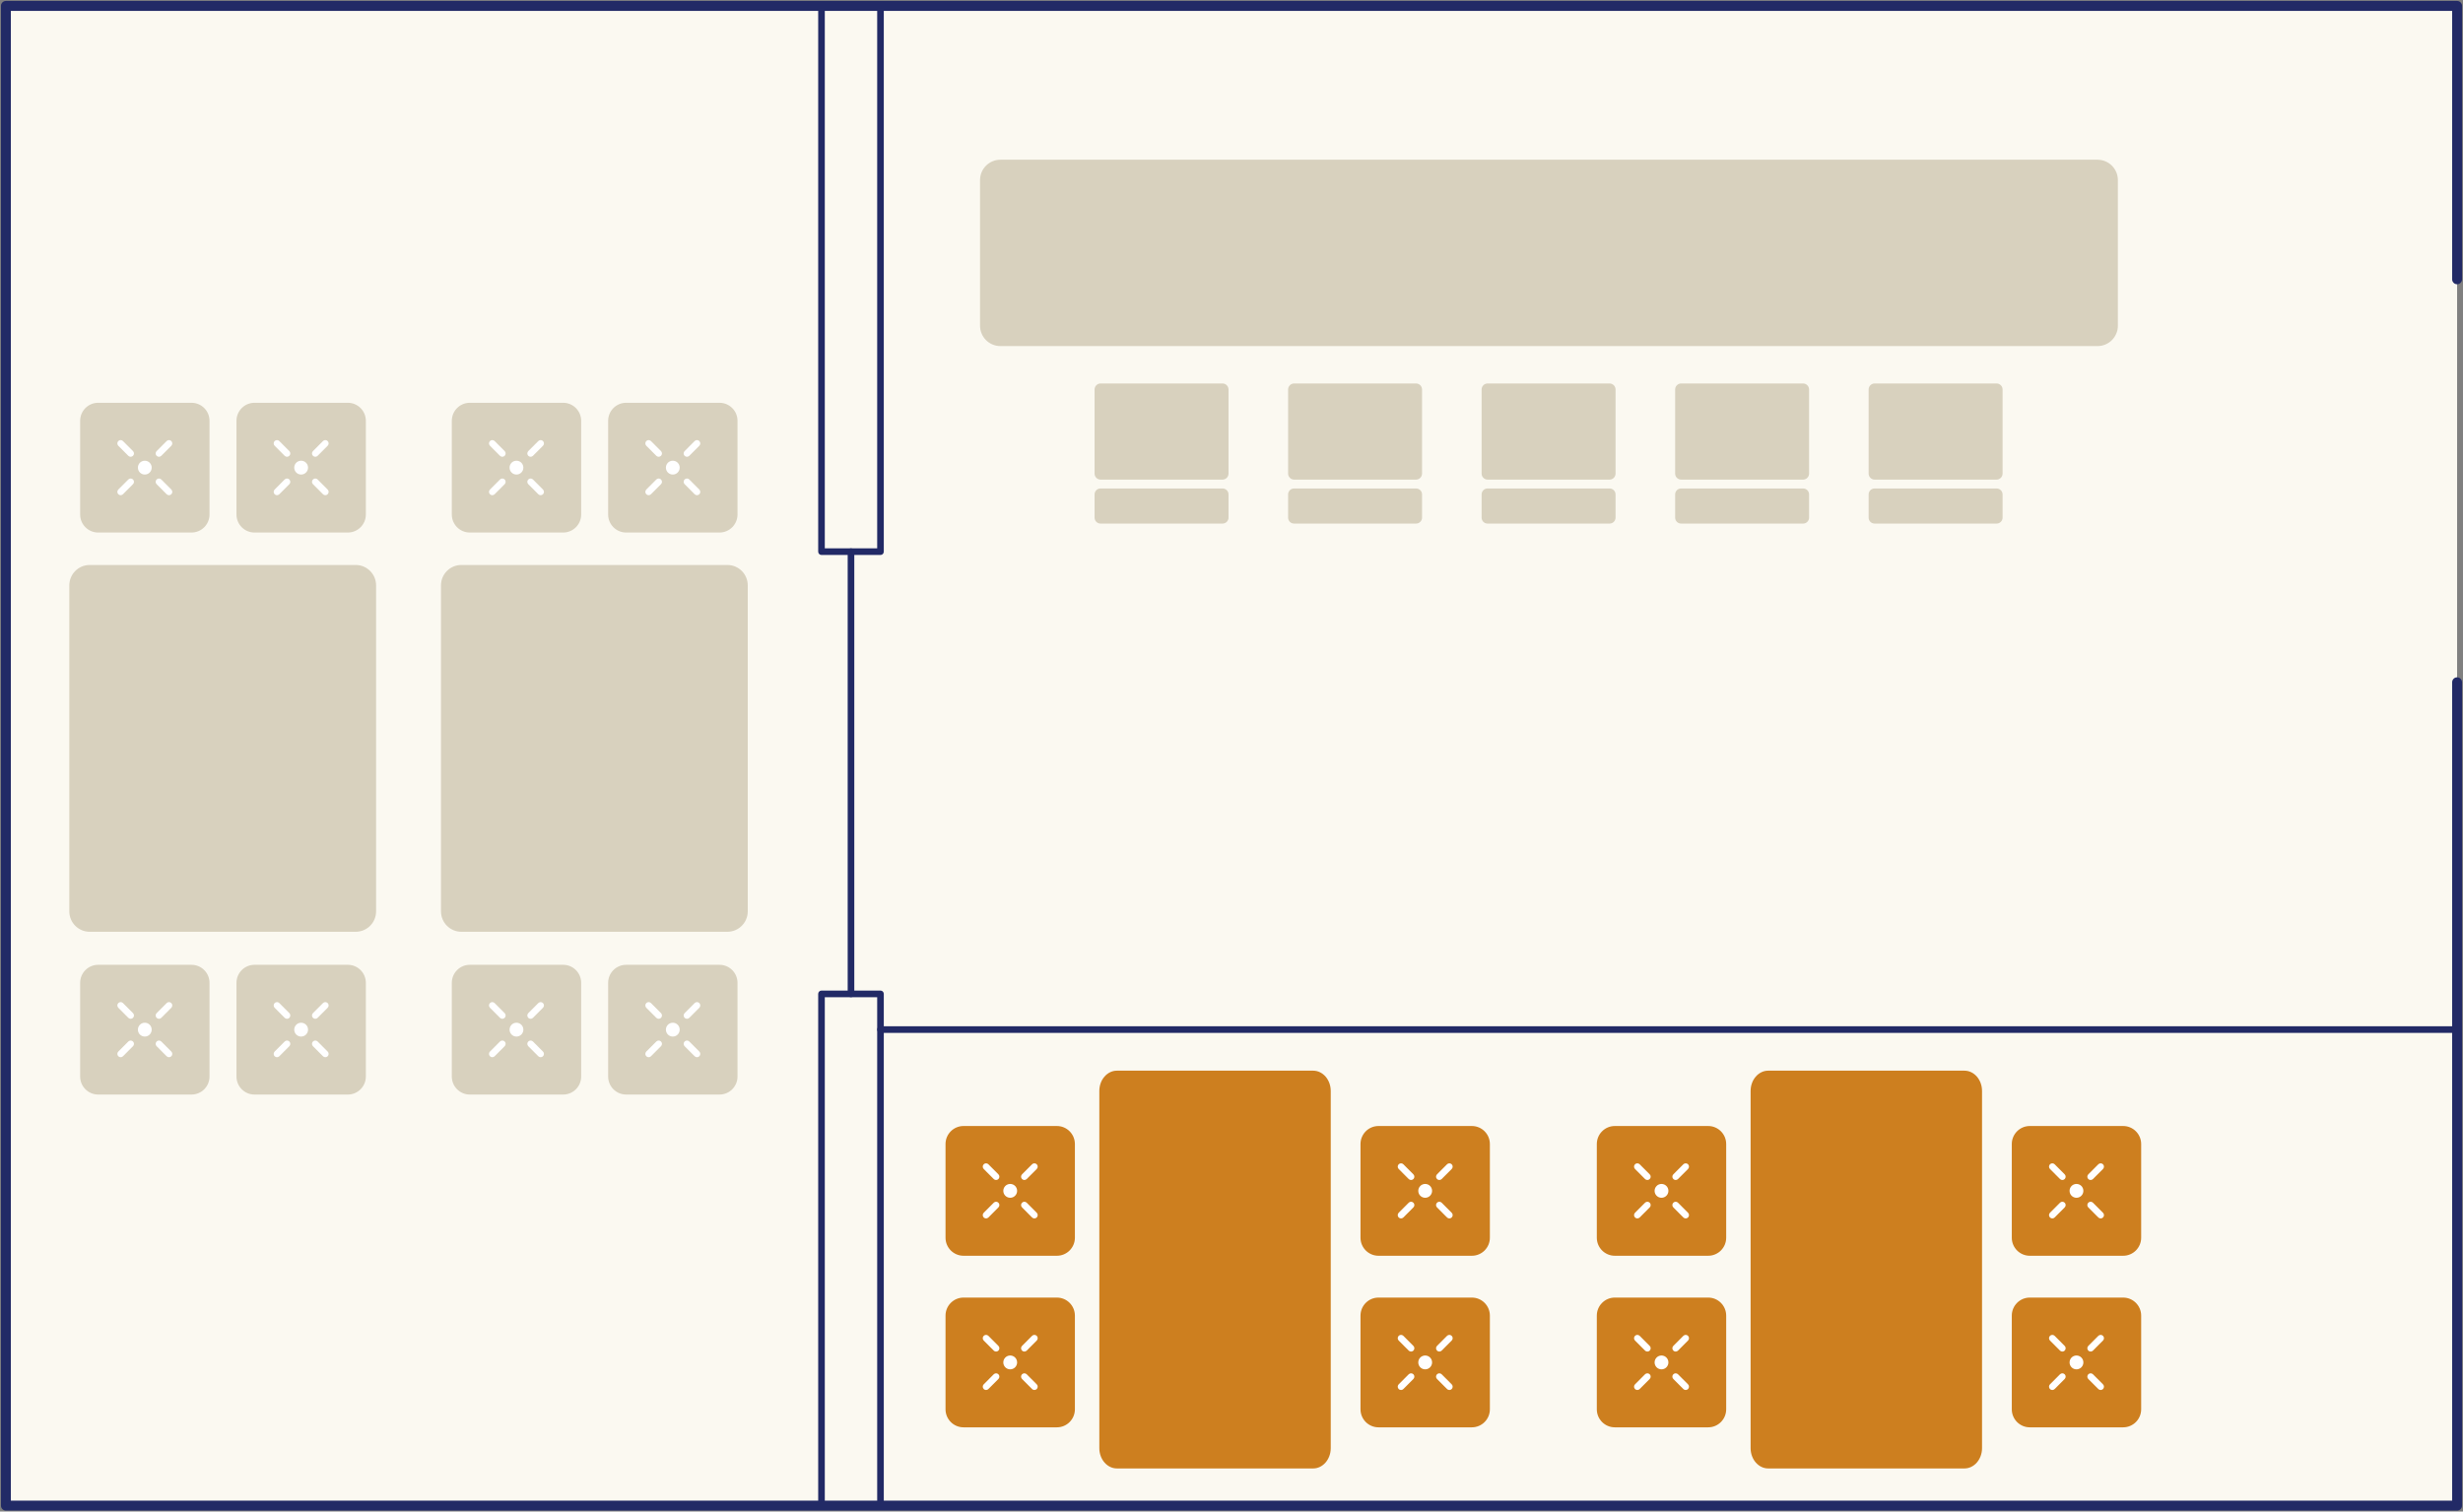 <svg width="391" height="240" viewBox="0 0 391 240" fill="none" xmlns="http://www.w3.org/2000/svg">
<rect x="0" y="0" width="391" height="240" fill="#808080" stroke="none"/>
<g clip-path="url(#clip0_170_105536)">
<path d="M390.064 108.334V239.061H0.937V0.939H390.064V44.346" fill="#FBF9F1"/>
<path fill-rule="evenodd" clip-rule="evenodd" d="M0.149 0.939C0.149 0.503 0.502 0.15 0.937 0.15H390.064C390.498 0.15 390.851 0.503 390.851 0.939V44.346C390.851 44.782 390.498 45.136 390.064 45.136C389.629 45.136 389.276 44.782 389.276 44.346V1.729H1.724V238.271H389.276V108.334C389.276 107.897 389.629 107.544 390.064 107.544C390.498 107.544 390.851 107.897 390.851 108.334V239.061C390.851 239.497 390.498 239.85 390.064 239.85H0.937C0.502 239.85 0.149 239.497 0.149 239.061V0.939Z" fill="#222A66"/>
<path fill-rule="evenodd" clip-rule="evenodd" d="M129.887 157.808C129.887 157.518 130.122 157.282 130.412 157.282H139.777C140.067 157.282 140.302 157.518 140.302 157.808V239.061C140.302 239.351 140.067 239.587 139.777 239.587H130.412C130.122 239.587 129.887 239.351 129.887 239.061V157.808ZM130.936 158.335V238.534H139.252V158.335H130.936Z" fill="#222A66"/>
<path fill-rule="evenodd" clip-rule="evenodd" d="M129.887 0.939C129.887 0.649 130.122 0.413 130.412 0.413H139.777C140.067 0.413 140.302 0.649 140.302 0.939V87.593C140.302 87.884 140.067 88.119 139.777 88.119H130.412C130.122 88.119 129.887 87.884 129.887 87.593V0.939ZM130.936 1.466V87.067H139.252V1.466H130.936Z" fill="#222A66"/>
<path d="M336.213 51.71V28.603C336.213 26.813 334.767 25.362 332.982 25.362L158.812 25.362C157.027 25.362 155.581 26.813 155.581 28.603V51.71C155.581 53.5 157.027 54.951 158.812 54.951L332.982 54.951C334.767 54.951 336.213 53.5 336.213 51.71Z" fill="#D8D1BE"/>
<path d="M211.255 229.933V173.225C211.255 171.444 210.005 170 208.462 170H177.311C175.768 170 174.517 171.444 174.517 173.225V229.933C174.517 231.714 175.768 233.158 177.311 233.158H208.462C210.005 233.158 211.255 231.714 211.255 229.933Z" fill="#CD7F1F"/>
<path d="M314.647 229.933V173.225C314.647 171.444 313.396 170 311.853 170H280.702C279.159 170 277.909 171.444 277.909 173.225V229.933C277.909 231.714 279.159 233.158 280.702 233.158H311.853C313.396 233.158 314.647 231.714 314.647 229.933Z" fill="#CD7F1F"/>
<path d="M194.072 60.888H174.718C174.191 60.888 173.763 61.317 173.763 61.846V75.194C173.763 75.723 174.191 76.152 174.718 76.152H194.072C194.599 76.152 195.027 75.723 195.027 75.194V61.846C195.027 61.317 194.599 60.888 194.072 60.888Z" fill="#D8D1BE"/>
<path d="M194.086 77.561H174.704C174.185 77.561 173.763 77.983 173.763 78.505V82.187C173.763 82.708 174.185 83.131 174.704 83.131H194.086C194.606 83.131 195.027 82.708 195.027 82.187V78.505C195.027 77.983 194.606 77.561 194.086 77.561Z" fill="#D8D1BE"/>
<path d="M224.794 60.888H205.441C204.914 60.888 204.486 61.317 204.486 61.846V75.194C204.486 75.723 204.914 76.152 205.441 76.152H224.794C225.322 76.152 225.75 75.723 225.75 75.194V61.846C225.75 61.317 225.322 60.888 224.794 60.888Z" fill="#D8D1BE"/>
<path d="M224.808 77.561H205.427C204.907 77.561 204.486 77.983 204.486 78.505V82.187C204.486 82.708 204.907 83.131 205.427 83.131H224.808C225.328 83.131 225.75 82.708 225.75 82.187V78.505C225.75 77.983 225.328 77.561 224.808 77.561Z" fill="#D8D1BE"/>
<path d="M255.513 60.888H236.159C235.632 60.888 235.204 61.317 235.204 61.846V75.194C235.204 75.723 235.632 76.152 236.159 76.152H255.513C256.04 76.152 256.468 75.723 256.468 75.194V61.846C256.468 61.317 256.04 60.888 255.513 60.888Z" fill="#D8D1BE"/>
<path d="M255.527 77.561H236.145C235.625 77.561 235.204 77.983 235.204 78.505V82.187C235.204 82.708 235.625 83.131 236.145 83.131H255.527C256.047 83.131 256.468 82.708 256.468 82.187V78.505C256.468 77.983 256.047 77.561 255.527 77.561Z" fill="#D8D1BE"/>
<path d="M286.235 60.888H266.882C266.354 60.888 265.927 61.317 265.927 61.846V75.194C265.927 75.723 266.354 76.152 266.882 76.152H286.235C286.763 76.152 287.191 75.723 287.191 75.194V61.846C287.191 61.317 286.763 60.888 286.235 60.888Z" fill="#D8D1BE"/>
<path d="M286.249 77.561H266.868C266.348 77.561 265.927 77.983 265.927 78.505V82.187C265.927 82.708 266.348 83.131 266.868 83.131H286.249C286.769 83.131 287.191 82.708 287.191 82.187V78.505C287.191 77.983 286.769 77.561 286.249 77.561Z" fill="#D8D1BE"/>
<path d="M316.954 60.888H297.6C297.073 60.888 296.645 61.317 296.645 61.846V75.194C296.645 75.723 297.073 76.152 297.6 76.152H316.954C317.481 76.152 317.909 75.723 317.909 75.194V61.846C317.909 61.317 317.481 60.888 316.954 60.888Z" fill="#D8D1BE"/>
<path d="M316.968 77.561H297.586C297.066 77.561 296.645 77.983 296.645 78.505V82.187C296.645 82.708 297.066 83.131 297.586 83.131H316.968C317.487 83.131 317.909 82.708 317.909 82.187V78.505C317.909 77.983 317.487 77.561 316.968 77.561Z" fill="#D8D1BE"/>
<path fill-rule="evenodd" clip-rule="evenodd" d="M139.252 163.472C139.252 163.182 139.487 162.946 139.777 162.946H390.064C390.353 162.946 390.588 163.182 390.588 163.472C390.588 163.763 390.353 163.999 390.064 163.999H139.777C139.487 163.999 139.252 163.763 139.252 163.472Z" fill="#222A66"/>
<path d="M59.704 144.705V92.947C59.704 91.157 58.257 89.707 56.473 89.707H14.235C12.451 89.707 11.004 91.157 11.004 92.947V144.705C11.004 146.494 12.451 147.945 14.235 147.945H56.473C58.257 147.945 59.704 146.494 59.704 144.705Z" fill="#D8D1BE"/>
<path d="M117.08 81.689V66.82C117.08 65.237 115.801 63.955 114.224 63.955H99.398C97.821 63.955 96.542 65.237 96.542 66.82V81.689C96.542 83.272 97.821 84.554 99.398 84.554H114.224C115.801 84.554 117.08 83.272 117.08 81.689Z" fill="#D8D1BE"/>
<path d="M106.806 75.349C107.411 75.349 107.902 74.857 107.902 74.25C107.902 73.643 107.411 73.151 106.806 73.151C106.201 73.151 105.71 73.643 105.71 74.25C105.71 74.857 106.201 75.349 106.806 75.349Z" fill="white"/>
<path fill-rule="evenodd" clip-rule="evenodd" d="M102.6 70.031C102.805 69.825 103.137 69.825 103.342 70.031L104.934 71.628C105.139 71.833 105.139 72.167 104.934 72.372C104.729 72.578 104.397 72.578 104.192 72.372L102.6 70.775C102.395 70.57 102.395 70.236 102.6 70.031Z" fill="white"/>
<path fill-rule="evenodd" clip-rule="evenodd" d="M108.683 76.132C108.888 75.926 109.22 75.926 109.425 76.132L111.017 77.729C111.222 77.934 111.222 78.268 111.017 78.473C110.812 78.679 110.48 78.679 110.275 78.473L108.682 76.876C108.478 76.671 108.478 76.337 108.683 76.132Z" fill="white"/>
<path fill-rule="evenodd" clip-rule="evenodd" d="M104.934 76.132C105.139 76.337 105.139 76.671 104.934 76.876L103.342 78.473C103.137 78.679 102.805 78.679 102.6 78.473C102.395 78.268 102.395 77.934 102.6 77.729L104.192 76.132C104.397 75.926 104.729 75.926 104.934 76.132Z" fill="white"/>
<path fill-rule="evenodd" clip-rule="evenodd" d="M111.017 70.031C111.222 70.236 111.222 70.57 111.017 70.775L109.425 72.372C109.22 72.578 108.888 72.578 108.683 72.372C108.478 72.167 108.478 71.833 108.682 71.628L110.275 70.031C110.48 69.825 110.812 69.825 111.017 70.031Z" fill="white"/>
<path d="M92.262 81.689V66.82C92.262 65.237 90.983 63.955 89.406 63.955H74.581C73.003 63.955 71.724 65.237 71.724 66.82V81.689C71.724 83.272 73.003 84.554 74.581 84.554H89.406C90.983 84.554 92.262 83.272 92.262 81.689Z" fill="#D8D1BE"/>
<path d="M81.988 75.349C82.594 75.349 83.084 74.857 83.084 74.25C83.084 73.643 82.594 73.151 81.988 73.151C81.383 73.151 80.893 73.643 80.893 74.25C80.893 74.857 81.383 75.349 81.988 75.349Z" fill="white"/>
<path fill-rule="evenodd" clip-rule="evenodd" d="M77.782 70.031C77.987 69.825 78.32 69.825 78.524 70.031L80.117 71.628C80.321 71.833 80.321 72.167 80.116 72.372C79.912 72.578 79.579 72.578 79.374 72.372L77.782 70.775C77.577 70.57 77.577 70.236 77.782 70.031Z" fill="white"/>
<path fill-rule="evenodd" clip-rule="evenodd" d="M83.865 76.132C84.07 75.926 84.402 75.926 84.607 76.132L86.199 77.729C86.404 77.934 86.404 78.268 86.199 78.473C85.994 78.679 85.662 78.679 85.457 78.473L83.865 76.876C83.66 76.671 83.66 76.337 83.865 76.132Z" fill="white"/>
<path fill-rule="evenodd" clip-rule="evenodd" d="M80.116 76.132C80.321 76.337 80.321 76.671 80.117 76.876L78.524 78.473C78.32 78.679 77.987 78.679 77.782 78.473C77.577 78.268 77.577 77.934 77.782 77.729L79.374 76.132C79.579 75.926 79.912 75.926 80.116 76.132Z" fill="white"/>
<path fill-rule="evenodd" clip-rule="evenodd" d="M86.199 70.031C86.404 70.236 86.404 70.57 86.199 70.775L84.607 72.372C84.402 72.578 84.07 72.578 83.865 72.372C83.66 72.167 83.66 71.833 83.865 71.628L85.457 70.031C85.662 69.825 85.994 69.825 86.199 70.031Z" fill="white"/>
<path d="M58.079 81.689V66.82C58.079 65.237 56.8 63.955 55.223 63.955H40.398C38.82 63.955 37.541 65.237 37.541 66.82V81.689C37.541 83.272 38.82 84.554 40.398 84.554H55.223C56.8 84.554 58.079 83.272 58.079 81.689Z" fill="#D8D1BE"/>
<path d="M47.805 75.349C48.41 75.349 48.901 74.857 48.901 74.25C48.901 73.643 48.41 73.151 47.805 73.151C47.2 73.151 46.709 73.643 46.709 74.25C46.709 74.857 47.2 75.349 47.805 75.349Z" fill="white"/>
<path fill-rule="evenodd" clip-rule="evenodd" d="M43.599 70.031C43.804 69.825 44.136 69.825 44.341 70.031L45.933 71.628C46.138 71.833 46.138 72.167 45.933 72.372C45.728 72.578 45.396 72.578 45.191 72.372L43.599 70.775C43.394 70.57 43.394 70.236 43.599 70.031Z" fill="white"/>
<path fill-rule="evenodd" clip-rule="evenodd" d="M49.682 76.132C49.887 75.926 50.219 75.926 50.424 76.132L52.016 77.729C52.221 77.934 52.221 78.268 52.016 78.473C51.811 78.679 51.479 78.679 51.274 78.473L49.681 76.876C49.477 76.671 49.477 76.337 49.682 76.132Z" fill="white"/>
<path fill-rule="evenodd" clip-rule="evenodd" d="M45.933 76.132C46.138 76.337 46.138 76.671 45.933 76.876L44.341 78.473C44.136 78.679 43.804 78.679 43.599 78.473C43.394 78.268 43.394 77.934 43.599 77.729L45.191 76.132C45.396 75.926 45.728 75.926 45.933 76.132Z" fill="white"/>
<path fill-rule="evenodd" clip-rule="evenodd" d="M52.016 70.031C52.221 70.236 52.221 70.57 52.016 70.775L50.424 72.372C50.219 72.578 49.887 72.578 49.682 72.372C49.477 72.167 49.477 71.833 49.681 71.628L51.274 70.031C51.479 69.825 51.811 69.825 52.016 70.031Z" fill="white"/>
<path d="M33.261 81.689V66.82C33.261 65.237 31.982 63.955 30.404 63.955H15.579C14.002 63.955 12.723 65.237 12.723 66.82V81.689C12.723 83.272 14.002 84.554 15.579 84.554H30.404C31.982 84.554 33.261 83.272 33.261 81.689Z" fill="#D8D1BE"/>
<path d="M22.987 75.349C23.592 75.349 24.083 74.857 24.083 74.25C24.083 73.643 23.592 73.151 22.987 73.151C22.382 73.151 21.891 73.643 21.891 74.25C21.891 74.857 22.382 75.349 22.987 75.349Z" fill="white"/>
<path fill-rule="evenodd" clip-rule="evenodd" d="M18.781 70.031C18.986 69.825 19.318 69.825 19.523 70.031L21.115 71.628C21.32 71.833 21.32 72.167 21.115 72.372C20.91 72.578 20.578 72.578 20.373 72.372L18.781 70.775C18.576 70.57 18.576 70.236 18.781 70.031Z" fill="white"/>
<path fill-rule="evenodd" clip-rule="evenodd" d="M24.863 76.132C25.068 75.926 25.401 75.926 25.605 76.132L27.198 77.729C27.402 77.934 27.402 78.268 27.198 78.473C26.992 78.679 26.66 78.679 26.455 78.473L24.863 76.876C24.658 76.671 24.658 76.337 24.863 76.132Z" fill="white"/>
<path fill-rule="evenodd" clip-rule="evenodd" d="M21.115 76.132C21.32 76.337 21.32 76.671 21.115 76.876L19.523 78.473C19.318 78.679 18.986 78.679 18.781 78.473C18.576 78.268 18.576 77.934 18.781 77.729L20.373 76.132C20.578 75.926 20.91 75.926 21.115 76.132Z" fill="white"/>
<path fill-rule="evenodd" clip-rule="evenodd" d="M27.198 70.031C27.402 70.236 27.402 70.57 27.198 70.775L25.605 72.372C25.401 72.578 25.068 72.578 24.863 72.372C24.658 72.167 24.658 71.833 24.863 71.628L26.455 70.031C26.66 69.825 26.992 69.825 27.198 70.031Z" fill="white"/>
<path d="M117.08 170.926V156.056C117.08 154.474 115.801 153.191 114.224 153.191H99.398C97.821 153.191 96.542 154.474 96.542 156.056V170.926C96.542 172.508 97.821 173.791 99.398 173.791H114.224C115.801 173.791 117.08 172.508 117.08 170.926Z" fill="#D8D1BE"/>
<path d="M106.807 164.585C107.412 164.585 107.902 164.093 107.902 163.486C107.902 162.879 107.412 162.387 106.807 162.387C106.202 162.387 105.711 162.879 105.711 163.486C105.711 164.093 106.202 164.585 106.807 164.585Z" fill="white"/>
<path fill-rule="evenodd" clip-rule="evenodd" d="M102.6 159.268C102.805 159.062 103.137 159.062 103.342 159.268L104.934 160.865C105.139 161.07 105.139 161.403 104.934 161.609C104.729 161.814 104.397 161.814 104.192 161.609L102.6 160.012C102.395 159.806 102.395 159.473 102.6 159.268Z" fill="white"/>
<path fill-rule="evenodd" clip-rule="evenodd" d="M108.683 165.369C108.888 165.163 109.22 165.163 109.425 165.369L111.017 166.966C111.222 167.171 111.222 167.504 111.017 167.71C110.812 167.915 110.48 167.915 110.275 167.71L108.682 166.113C108.478 165.907 108.478 165.574 108.683 165.369Z" fill="white"/>
<path fill-rule="evenodd" clip-rule="evenodd" d="M104.934 165.369C105.139 165.574 105.139 165.907 104.934 166.113L103.342 167.71C103.137 167.915 102.805 167.915 102.6 167.71C102.395 167.504 102.395 167.171 102.6 166.966L104.192 165.369C104.397 165.163 104.729 165.163 104.934 165.369Z" fill="white"/>
<path fill-rule="evenodd" clip-rule="evenodd" d="M111.017 159.268C111.222 159.473 111.222 159.806 111.017 160.012L109.425 161.609C109.22 161.814 108.888 161.814 108.683 161.609C108.478 161.403 108.478 161.07 108.682 160.865L110.275 159.268C110.48 159.062 110.812 159.062 111.017 159.268Z" fill="white"/>
<path d="M92.262 170.926V156.056C92.262 154.474 90.983 153.191 89.405 153.191H74.58C73.002 153.191 71.724 154.474 71.724 156.056V170.926C71.724 172.508 73.002 173.791 74.58 173.791H89.405C90.983 173.791 92.262 172.508 92.262 170.926Z" fill="#D8D1BE"/>
<path d="M81.988 164.585C82.594 164.585 83.084 164.093 83.084 163.486C83.084 162.879 82.594 162.387 81.988 162.387C81.383 162.387 80.893 162.879 80.893 163.486C80.893 164.093 81.383 164.585 81.988 164.585Z" fill="white"/>
<path fill-rule="evenodd" clip-rule="evenodd" d="M77.782 159.268C77.987 159.062 78.319 159.062 78.524 159.268L80.116 160.865C80.321 161.07 80.321 161.403 80.116 161.609C79.911 161.814 79.579 161.814 79.374 161.609L77.782 160.012C77.577 159.806 77.577 159.473 77.782 159.268Z" fill="white"/>
<path fill-rule="evenodd" clip-rule="evenodd" d="M83.864 165.369C84.069 165.163 84.401 165.163 84.606 165.369L86.198 166.966C86.403 167.171 86.403 167.504 86.198 167.71C85.993 167.915 85.661 167.915 85.456 167.71L83.864 166.113C83.659 165.907 83.659 165.574 83.864 165.369Z" fill="white"/>
<path fill-rule="evenodd" clip-rule="evenodd" d="M80.116 165.369C80.321 165.574 80.321 165.907 80.116 166.113L78.524 167.71C78.319 167.915 77.987 167.915 77.782 167.71C77.577 167.504 77.577 167.171 77.782 166.966L79.374 165.369C79.579 165.163 79.911 165.163 80.116 165.369Z" fill="white"/>
<path fill-rule="evenodd" clip-rule="evenodd" d="M86.198 159.268C86.403 159.473 86.403 159.806 86.198 160.012L84.606 161.609C84.401 161.814 84.069 161.814 83.864 161.609C83.659 161.403 83.659 161.07 83.864 160.865L85.456 159.268C85.661 159.062 85.993 159.062 86.198 159.268Z" fill="white"/>
<path d="M152.959 226.629H167.784C169.361 226.629 170.64 225.346 170.64 223.764V208.894C170.64 207.312 169.361 206.029 167.784 206.029H152.959C151.381 206.029 150.102 207.312 150.102 208.894V223.764C150.102 225.346 151.381 226.629 152.959 226.629Z" fill="#CD7F1F"/>
<path d="M160.371 217.423C160.976 217.423 161.467 216.931 161.467 216.324C161.467 215.717 160.976 215.225 160.371 215.225C159.766 215.225 159.275 215.717 159.275 216.324C159.275 216.931 159.766 217.423 160.371 217.423Z" fill="white"/>
<path fill-rule="evenodd" clip-rule="evenodd" d="M164.582 212.105C164.787 212.311 164.787 212.644 164.582 212.85L162.99 214.446C162.785 214.652 162.452 214.652 162.248 214.447C162.043 214.241 162.042 213.908 162.247 213.702L163.84 212.105C164.044 211.9 164.377 211.9 164.582 212.105Z" fill="white"/>
<path fill-rule="evenodd" clip-rule="evenodd" d="M158.499 218.206C158.704 218.412 158.704 218.745 158.499 218.951L156.907 220.548C156.702 220.753 156.37 220.753 156.165 220.548C155.96 220.342 155.96 220.009 156.165 219.803L157.757 218.206C157.962 218.001 158.294 218.001 158.499 218.206Z" fill="white"/>
<path fill-rule="evenodd" clip-rule="evenodd" d="M156.165 212.105C156.37 211.9 156.702 211.9 156.907 212.105L158.499 213.702C158.704 213.908 158.704 214.241 158.499 214.447C158.294 214.652 157.962 214.652 157.757 214.446L156.165 212.85C155.96 212.644 155.96 212.311 156.165 212.105Z" fill="white"/>
<path fill-rule="evenodd" clip-rule="evenodd" d="M162.248 218.206C162.452 218.001 162.785 218.001 162.99 218.206L164.582 219.803C164.787 220.009 164.787 220.342 164.582 220.548C164.377 220.753 164.044 220.753 163.84 220.548L162.247 218.951C162.042 218.745 162.043 218.412 162.248 218.206Z" fill="white"/>
<path d="M256.351 226.629H271.176C272.753 226.629 274.032 225.346 274.032 223.764V208.894C274.032 207.312 272.753 206.029 271.176 206.029H256.351C254.773 206.029 253.494 207.312 253.494 208.894V223.764C253.494 225.346 254.773 226.629 256.351 226.629Z" fill="#CD7F1F"/>
<path d="M263.763 217.423C264.368 217.423 264.859 216.931 264.859 216.324C264.859 215.717 264.368 215.225 263.763 215.225C263.158 215.225 262.667 215.717 262.667 216.324C262.667 216.931 263.158 217.423 263.763 217.423Z" fill="white"/>
<path fill-rule="evenodd" clip-rule="evenodd" d="M267.974 212.105C268.179 212.311 268.179 212.644 267.974 212.85L266.382 214.446C266.177 214.652 265.845 214.652 265.64 214.447C265.435 214.241 265.435 213.908 265.64 213.702L267.232 212.105C267.437 211.9 267.769 211.9 267.974 212.105Z" fill="white"/>
<path fill-rule="evenodd" clip-rule="evenodd" d="M261.891 218.206C262.096 218.412 262.096 218.745 261.891 218.951L260.299 220.548C260.094 220.753 259.762 220.753 259.557 220.548C259.352 220.342 259.352 220.009 259.557 219.803L261.149 218.206C261.354 218.001 261.686 218.001 261.891 218.206Z" fill="white"/>
<path fill-rule="evenodd" clip-rule="evenodd" d="M259.557 212.105C259.762 211.9 260.094 211.9 260.299 212.105L261.891 213.702C262.096 213.908 262.096 214.241 261.891 214.447C261.686 214.652 261.354 214.652 261.149 214.446L259.557 212.85C259.352 212.644 259.352 212.311 259.557 212.105Z" fill="white"/>
<path fill-rule="evenodd" clip-rule="evenodd" d="M265.64 218.206C265.845 218.001 266.177 218.001 266.382 218.206L267.974 219.803C268.179 220.009 268.179 220.342 267.974 220.548C267.769 220.753 267.437 220.753 267.232 220.548L265.64 218.951C265.435 218.745 265.435 218.412 265.64 218.206Z" fill="white"/>
<path d="M152.959 199.388H167.784C169.361 199.388 170.64 198.105 170.64 196.523V181.653C170.64 180.071 169.361 178.788 167.784 178.788H152.959C151.381 178.788 150.102 180.071 150.102 181.653V196.523C150.102 198.105 151.381 199.388 152.959 199.388Z" fill="#CD7F1F"/>
<path d="M160.371 190.182C160.976 190.182 161.467 189.69 161.467 189.083C161.467 188.476 160.976 187.984 160.371 187.984C159.766 187.984 159.275 188.476 159.275 189.083C159.275 189.69 159.766 190.182 160.371 190.182Z" fill="white"/>
<path fill-rule="evenodd" clip-rule="evenodd" d="M164.582 184.865C164.787 185.07 164.787 185.403 164.582 185.609L162.99 187.206C162.785 187.411 162.452 187.411 162.248 187.206C162.043 187 162.042 186.667 162.247 186.462L163.84 184.865C164.044 184.659 164.377 184.659 164.582 184.865Z" fill="white"/>
<path fill-rule="evenodd" clip-rule="evenodd" d="M158.499 190.966C158.704 191.171 158.704 191.504 158.499 191.71L156.907 193.307C156.702 193.512 156.37 193.512 156.165 193.307C155.96 193.101 155.96 192.768 156.165 192.563L157.757 190.966C157.962 190.76 158.294 190.76 158.499 190.966Z" fill="white"/>
<path fill-rule="evenodd" clip-rule="evenodd" d="M156.165 184.865C156.37 184.659 156.702 184.659 156.907 184.865L158.499 186.462C158.704 186.667 158.704 187 158.499 187.206C158.294 187.411 157.962 187.411 157.757 187.206L156.165 185.609C155.96 185.403 155.96 185.07 156.165 184.865Z" fill="white"/>
<path fill-rule="evenodd" clip-rule="evenodd" d="M162.248 190.966C162.452 190.76 162.785 190.76 162.99 190.966L164.582 192.563C164.787 192.768 164.787 193.101 164.582 193.307C164.377 193.512 164.044 193.512 163.84 193.307L162.247 191.71C162.042 191.504 162.043 191.171 162.248 190.966Z" fill="white"/>
<path d="M256.351 199.388H271.176C272.753 199.388 274.032 198.105 274.032 196.523V181.653C274.032 180.071 272.753 178.788 271.176 178.788H256.351C254.773 178.788 253.494 180.071 253.494 181.653V196.523C253.494 198.105 254.773 199.388 256.351 199.388Z" fill="#CD7F1F"/>
<path d="M263.763 190.182C264.368 190.182 264.859 189.69 264.859 189.083C264.859 188.476 264.368 187.984 263.763 187.984C263.158 187.984 262.667 188.476 262.667 189.083C262.667 189.69 263.158 190.182 263.763 190.182Z" fill="white"/>
<path fill-rule="evenodd" clip-rule="evenodd" d="M267.974 184.865C268.179 185.07 268.179 185.403 267.974 185.609L266.382 187.206C266.177 187.411 265.845 187.411 265.64 187.206C265.435 187 265.435 186.667 265.64 186.462L267.232 184.865C267.437 184.659 267.769 184.659 267.974 184.865Z" fill="white"/>
<path fill-rule="evenodd" clip-rule="evenodd" d="M261.891 190.966C262.096 191.171 262.096 191.504 261.891 191.71L260.299 193.307C260.094 193.512 259.762 193.512 259.557 193.307C259.352 193.101 259.352 192.768 259.557 192.563L261.149 190.966C261.354 190.76 261.686 190.76 261.891 190.966Z" fill="white"/>
<path fill-rule="evenodd" clip-rule="evenodd" d="M259.557 184.865C259.762 184.659 260.094 184.659 260.299 184.865L261.891 186.462C262.096 186.667 262.096 187 261.891 187.206C261.686 187.411 261.354 187.411 261.149 187.206L259.557 185.609C259.352 185.403 259.352 185.07 259.557 184.865Z" fill="white"/>
<path fill-rule="evenodd" clip-rule="evenodd" d="M265.64 190.966C265.845 190.76 266.177 190.76 266.382 190.966L267.974 192.563C268.179 192.768 268.179 193.101 267.974 193.307C267.769 193.512 267.437 193.512 267.232 193.307L265.64 191.71C265.435 191.504 265.435 191.171 265.64 190.966Z" fill="white"/>
<path d="M218.835 226.629H233.66C235.238 226.629 236.517 225.346 236.517 223.764V208.894C236.517 207.312 235.238 206.029 233.66 206.029H218.835C217.257 206.029 215.979 207.312 215.979 208.894V223.764C215.979 225.346 217.257 226.629 218.835 226.629Z" fill="#CD7F1F"/>
<path d="M226.248 217.423C226.853 217.423 227.343 216.931 227.343 216.324C227.343 215.717 226.853 215.225 226.248 215.225C225.642 215.225 225.152 215.717 225.152 216.324C225.152 216.931 225.642 217.423 226.248 217.423Z" fill="white"/>
<path fill-rule="evenodd" clip-rule="evenodd" d="M230.458 212.105C230.663 212.311 230.663 212.644 230.458 212.85L228.866 214.446C228.661 214.652 228.329 214.652 228.124 214.447C227.919 214.241 227.919 213.908 228.124 213.702L229.716 212.105C229.921 211.9 230.253 211.9 230.458 212.105Z" fill="white"/>
<path fill-rule="evenodd" clip-rule="evenodd" d="M224.376 218.206C224.581 218.412 224.581 218.745 224.376 218.951L222.784 220.548C222.579 220.753 222.246 220.753 222.041 220.548C221.836 220.342 221.836 220.009 222.041 219.803L223.633 218.206C223.838 218.001 224.171 218.001 224.376 218.206Z" fill="white"/>
<path fill-rule="evenodd" clip-rule="evenodd" d="M222.041 212.105C222.246 211.9 222.579 211.9 222.784 212.105L224.376 213.702C224.581 213.908 224.581 214.241 224.376 214.447C224.171 214.652 223.838 214.652 223.633 214.446L222.041 212.85C221.836 212.644 221.836 212.311 222.041 212.105Z" fill="white"/>
<path fill-rule="evenodd" clip-rule="evenodd" d="M228.124 218.206C228.329 218.001 228.661 218.001 228.866 218.206L230.458 219.803C230.663 220.009 230.663 220.342 230.458 220.548C230.253 220.753 229.921 220.753 229.716 220.548L228.124 218.951C227.919 218.745 227.919 218.412 228.124 218.206Z" fill="white"/>
<path d="M322.227 226.629H337.052C338.63 226.629 339.909 225.346 339.909 223.764V208.894C339.909 207.312 338.63 206.029 337.052 206.029H322.227C320.65 206.029 319.371 207.312 319.371 208.894V223.764C319.371 225.346 320.65 226.629 322.227 226.629Z" fill="#CD7F1F"/>
<path d="M329.64 217.423C330.245 217.423 330.735 216.931 330.735 216.324C330.735 215.717 330.245 215.225 329.64 215.225C329.035 215.225 328.544 215.717 328.544 216.324C328.544 216.931 329.035 217.423 329.64 217.423Z" fill="white"/>
<path fill-rule="evenodd" clip-rule="evenodd" d="M333.85 212.105C334.055 212.311 334.055 212.644 333.85 212.85L332.258 214.446C332.053 214.652 331.721 214.652 331.516 214.447C331.311 214.241 331.311 213.908 331.516 213.702L333.108 212.105C333.313 211.9 333.645 211.9 333.85 212.105Z" fill="white"/>
<path fill-rule="evenodd" clip-rule="evenodd" d="M327.768 218.206C327.973 218.412 327.973 218.745 327.768 218.951L326.176 220.548C325.971 220.753 325.639 220.753 325.434 220.548C325.229 220.342 325.229 220.009 325.433 219.803L327.026 218.206C327.231 218.001 327.563 218.001 327.768 218.206Z" fill="white"/>
<path fill-rule="evenodd" clip-rule="evenodd" d="M325.434 212.105C325.639 211.9 325.971 211.9 326.176 212.105L327.768 213.702C327.973 213.908 327.973 214.241 327.768 214.447C327.563 214.652 327.231 214.652 327.026 214.446L325.433 212.85C325.229 212.644 325.229 212.311 325.434 212.105Z" fill="white"/>
<path fill-rule="evenodd" clip-rule="evenodd" d="M331.516 218.206C331.721 218.001 332.053 218.001 332.258 218.206L333.85 219.803C334.055 220.009 334.055 220.342 333.85 220.548C333.645 220.753 333.313 220.753 333.108 220.548L331.516 218.951C331.311 218.745 331.311 218.412 331.516 218.206Z" fill="white"/>
<path d="M218.835 199.388H233.66C235.238 199.388 236.517 198.105 236.517 196.523V181.653C236.517 180.071 235.238 178.788 233.66 178.788H218.835C217.257 178.788 215.979 180.071 215.979 181.653V196.523C215.979 198.105 217.257 199.388 218.835 199.388Z" fill="#CD7F1F"/>
<path d="M226.248 190.182C226.853 190.182 227.343 189.69 227.343 189.083C227.343 188.476 226.853 187.984 226.248 187.984C225.642 187.984 225.152 188.476 225.152 189.083C225.152 189.69 225.642 190.182 226.248 190.182Z" fill="white"/>
<path fill-rule="evenodd" clip-rule="evenodd" d="M230.458 184.865C230.663 185.07 230.663 185.403 230.458 185.609L228.866 187.206C228.661 187.411 228.329 187.411 228.124 187.206C227.919 187 227.919 186.667 228.124 186.462L229.716 184.865C229.921 184.659 230.253 184.659 230.458 184.865Z" fill="white"/>
<path fill-rule="evenodd" clip-rule="evenodd" d="M224.376 190.966C224.581 191.171 224.581 191.504 224.376 191.71L222.784 193.307C222.579 193.512 222.246 193.512 222.041 193.307C221.836 193.101 221.836 192.768 222.041 192.563L223.633 190.966C223.838 190.76 224.171 190.76 224.376 190.966Z" fill="white"/>
<path fill-rule="evenodd" clip-rule="evenodd" d="M222.041 184.865C222.246 184.659 222.579 184.659 222.784 184.865L224.376 186.462C224.581 186.667 224.581 187 224.376 187.206C224.171 187.411 223.838 187.411 223.633 187.206L222.041 185.609C221.836 185.403 221.836 185.07 222.041 184.865Z" fill="white"/>
<path fill-rule="evenodd" clip-rule="evenodd" d="M228.124 190.966C228.329 190.76 228.661 190.76 228.866 190.966L230.458 192.563C230.663 192.768 230.663 193.101 230.458 193.307C230.253 193.512 229.921 193.512 229.716 193.307L228.124 191.71C227.919 191.504 227.919 191.171 228.124 190.966Z" fill="white"/>
<path d="M322.227 199.388H337.052C338.63 199.388 339.909 198.105 339.909 196.523V181.653C339.909 180.071 338.63 178.788 337.052 178.788H322.227C320.65 178.788 319.371 180.071 319.371 181.653V196.523C319.371 198.105 320.65 199.388 322.227 199.388Z" fill="#CD7F1F"/>
<path d="M329.64 190.182C330.245 190.182 330.735 189.69 330.735 189.083C330.735 188.476 330.245 187.984 329.64 187.984C329.035 187.984 328.544 188.476 328.544 189.083C328.544 189.69 329.035 190.182 329.64 190.182Z" fill="white"/>
<path fill-rule="evenodd" clip-rule="evenodd" d="M333.85 184.865C334.055 185.07 334.055 185.403 333.85 185.609L332.258 187.206C332.053 187.411 331.721 187.411 331.516 187.206C331.311 187 331.311 186.667 331.516 186.462L333.108 184.865C333.313 184.659 333.645 184.659 333.85 184.865Z" fill="white"/>
<path fill-rule="evenodd" clip-rule="evenodd" d="M327.768 190.966C327.973 191.171 327.973 191.504 327.768 191.71L326.176 193.307C325.971 193.512 325.639 193.512 325.434 193.307C325.229 193.101 325.229 192.768 325.433 192.563L327.026 190.966C327.231 190.76 327.563 190.76 327.768 190.966Z" fill="white"/>
<path fill-rule="evenodd" clip-rule="evenodd" d="M325.434 184.865C325.639 184.659 325.971 184.659 326.176 184.865L327.768 186.462C327.973 186.667 327.973 187 327.768 187.206C327.563 187.411 327.231 187.411 327.026 187.206L325.433 185.609C325.229 185.403 325.229 185.07 325.434 184.865Z" fill="white"/>
<path fill-rule="evenodd" clip-rule="evenodd" d="M331.516 190.966C331.721 190.76 332.053 190.76 332.258 190.966L333.85 192.563C334.055 192.768 334.055 193.101 333.85 193.307C333.645 193.512 333.313 193.512 333.108 193.307L331.516 191.71C331.311 191.504 331.311 191.171 331.516 190.966Z" fill="white"/>
<path d="M58.079 170.926V156.056C58.079 154.474 56.8 153.191 55.222 153.191H40.397C38.819 153.191 37.541 154.474 37.541 156.056V170.926C37.541 172.508 38.819 173.791 40.397 173.791H55.222C56.8 173.791 58.079 172.508 58.079 170.926Z" fill="#D8D1BE"/>
<path d="M47.805 164.585C48.41 164.585 48.901 164.093 48.901 163.486C48.901 162.879 48.41 162.387 47.805 162.387C47.2 162.387 46.709 162.879 46.709 163.486C46.709 164.093 47.2 164.585 47.805 164.585Z" fill="white"/>
<path fill-rule="evenodd" clip-rule="evenodd" d="M43.599 159.268C43.804 159.062 44.136 159.062 44.341 159.268L45.933 160.865C46.138 161.07 46.138 161.403 45.933 161.609C45.728 161.814 45.396 161.814 45.191 161.609L43.599 160.012C43.394 159.806 43.394 159.473 43.599 159.268Z" fill="white"/>
<path fill-rule="evenodd" clip-rule="evenodd" d="M49.682 165.369C49.887 165.163 50.219 165.163 50.424 165.369L52.016 166.966C52.221 167.171 52.221 167.504 52.016 167.71C51.811 167.915 51.479 167.915 51.274 167.71L49.681 166.113C49.477 165.907 49.477 165.574 49.682 165.369Z" fill="white"/>
<path fill-rule="evenodd" clip-rule="evenodd" d="M45.933 165.369C46.138 165.574 46.138 165.907 45.933 166.113L44.341 167.71C44.136 167.915 43.804 167.915 43.599 167.71C43.394 167.504 43.394 167.171 43.599 166.966L45.191 165.369C45.396 165.163 45.728 165.163 45.933 165.369Z" fill="white"/>
<path fill-rule="evenodd" clip-rule="evenodd" d="M52.016 159.268C52.221 159.473 52.221 159.806 52.016 160.012L50.424 161.609C50.219 161.814 49.887 161.814 49.682 161.609C49.477 161.403 49.477 161.07 49.681 160.865L51.274 159.268C51.479 159.062 51.811 159.062 52.016 159.268Z" fill="white"/>
<path d="M33.261 170.926V156.056C33.261 154.474 31.982 153.191 30.404 153.191H15.579C14.002 153.191 12.723 154.474 12.723 156.056V170.926C12.723 172.508 14.002 173.791 15.579 173.791H30.404C31.982 173.791 33.261 172.508 33.261 170.926Z" fill="#D8D1BE"/>
<path d="M22.987 164.585C23.593 164.585 24.083 164.093 24.083 163.486C24.083 162.879 23.593 162.387 22.987 162.387C22.382 162.387 21.892 162.879 21.892 163.486C21.892 164.093 22.382 164.585 22.987 164.585Z" fill="white"/>
<path fill-rule="evenodd" clip-rule="evenodd" d="M18.781 159.268C18.986 159.062 19.319 159.062 19.523 159.268L21.116 160.865C21.32 161.07 21.32 161.403 21.115 161.609C20.91 161.814 20.578 161.814 20.373 161.609L18.781 160.012C18.576 159.806 18.576 159.473 18.781 159.268Z" fill="white"/>
<path fill-rule="evenodd" clip-rule="evenodd" d="M24.864 165.369C25.069 165.163 25.401 165.163 25.606 165.369L27.198 166.966C27.403 167.171 27.403 167.504 27.198 167.71C26.993 167.915 26.661 167.915 26.456 167.71L24.864 166.113C24.659 165.907 24.659 165.574 24.864 165.369Z" fill="white"/>
<path fill-rule="evenodd" clip-rule="evenodd" d="M21.115 165.369C21.32 165.574 21.32 165.907 21.116 166.113L19.523 167.71C19.319 167.915 18.986 167.915 18.781 167.71C18.576 167.504 18.576 167.171 18.781 166.966L20.373 165.369C20.578 165.163 20.91 165.163 21.115 165.369Z" fill="white"/>
<path fill-rule="evenodd" clip-rule="evenodd" d="M27.198 159.268C27.403 159.473 27.403 159.806 27.198 160.012L25.606 161.609C25.401 161.814 25.069 161.814 24.864 161.609C24.659 161.403 24.659 161.07 24.864 160.865L26.456 159.268C26.661 159.062 26.993 159.062 27.198 159.268Z" fill="white"/>
<path d="M118.705 144.705V92.947C118.705 91.157 117.259 89.707 115.474 89.707H73.237C71.452 89.707 70.006 91.157 70.006 92.947V144.705C70.006 146.494 71.452 147.945 73.237 147.945H115.474C117.259 147.945 118.705 146.494 118.705 144.705Z" fill="#D8D1BE"/>
<path fill-rule="evenodd" clip-rule="evenodd" d="M135.094 87.067C135.384 87.067 135.619 87.302 135.619 87.593V157.808C135.619 158.099 135.384 158.335 135.094 158.335C134.804 158.335 134.569 158.099 134.569 157.808V87.593C134.569 87.302 134.804 87.067 135.094 87.067Z" fill="#222A66"/>
</g>
<defs>
<clipPath id="clip0_170_105536">
<rect width="391" height="240" fill="white"/>
</clipPath>
</defs>
</svg>
